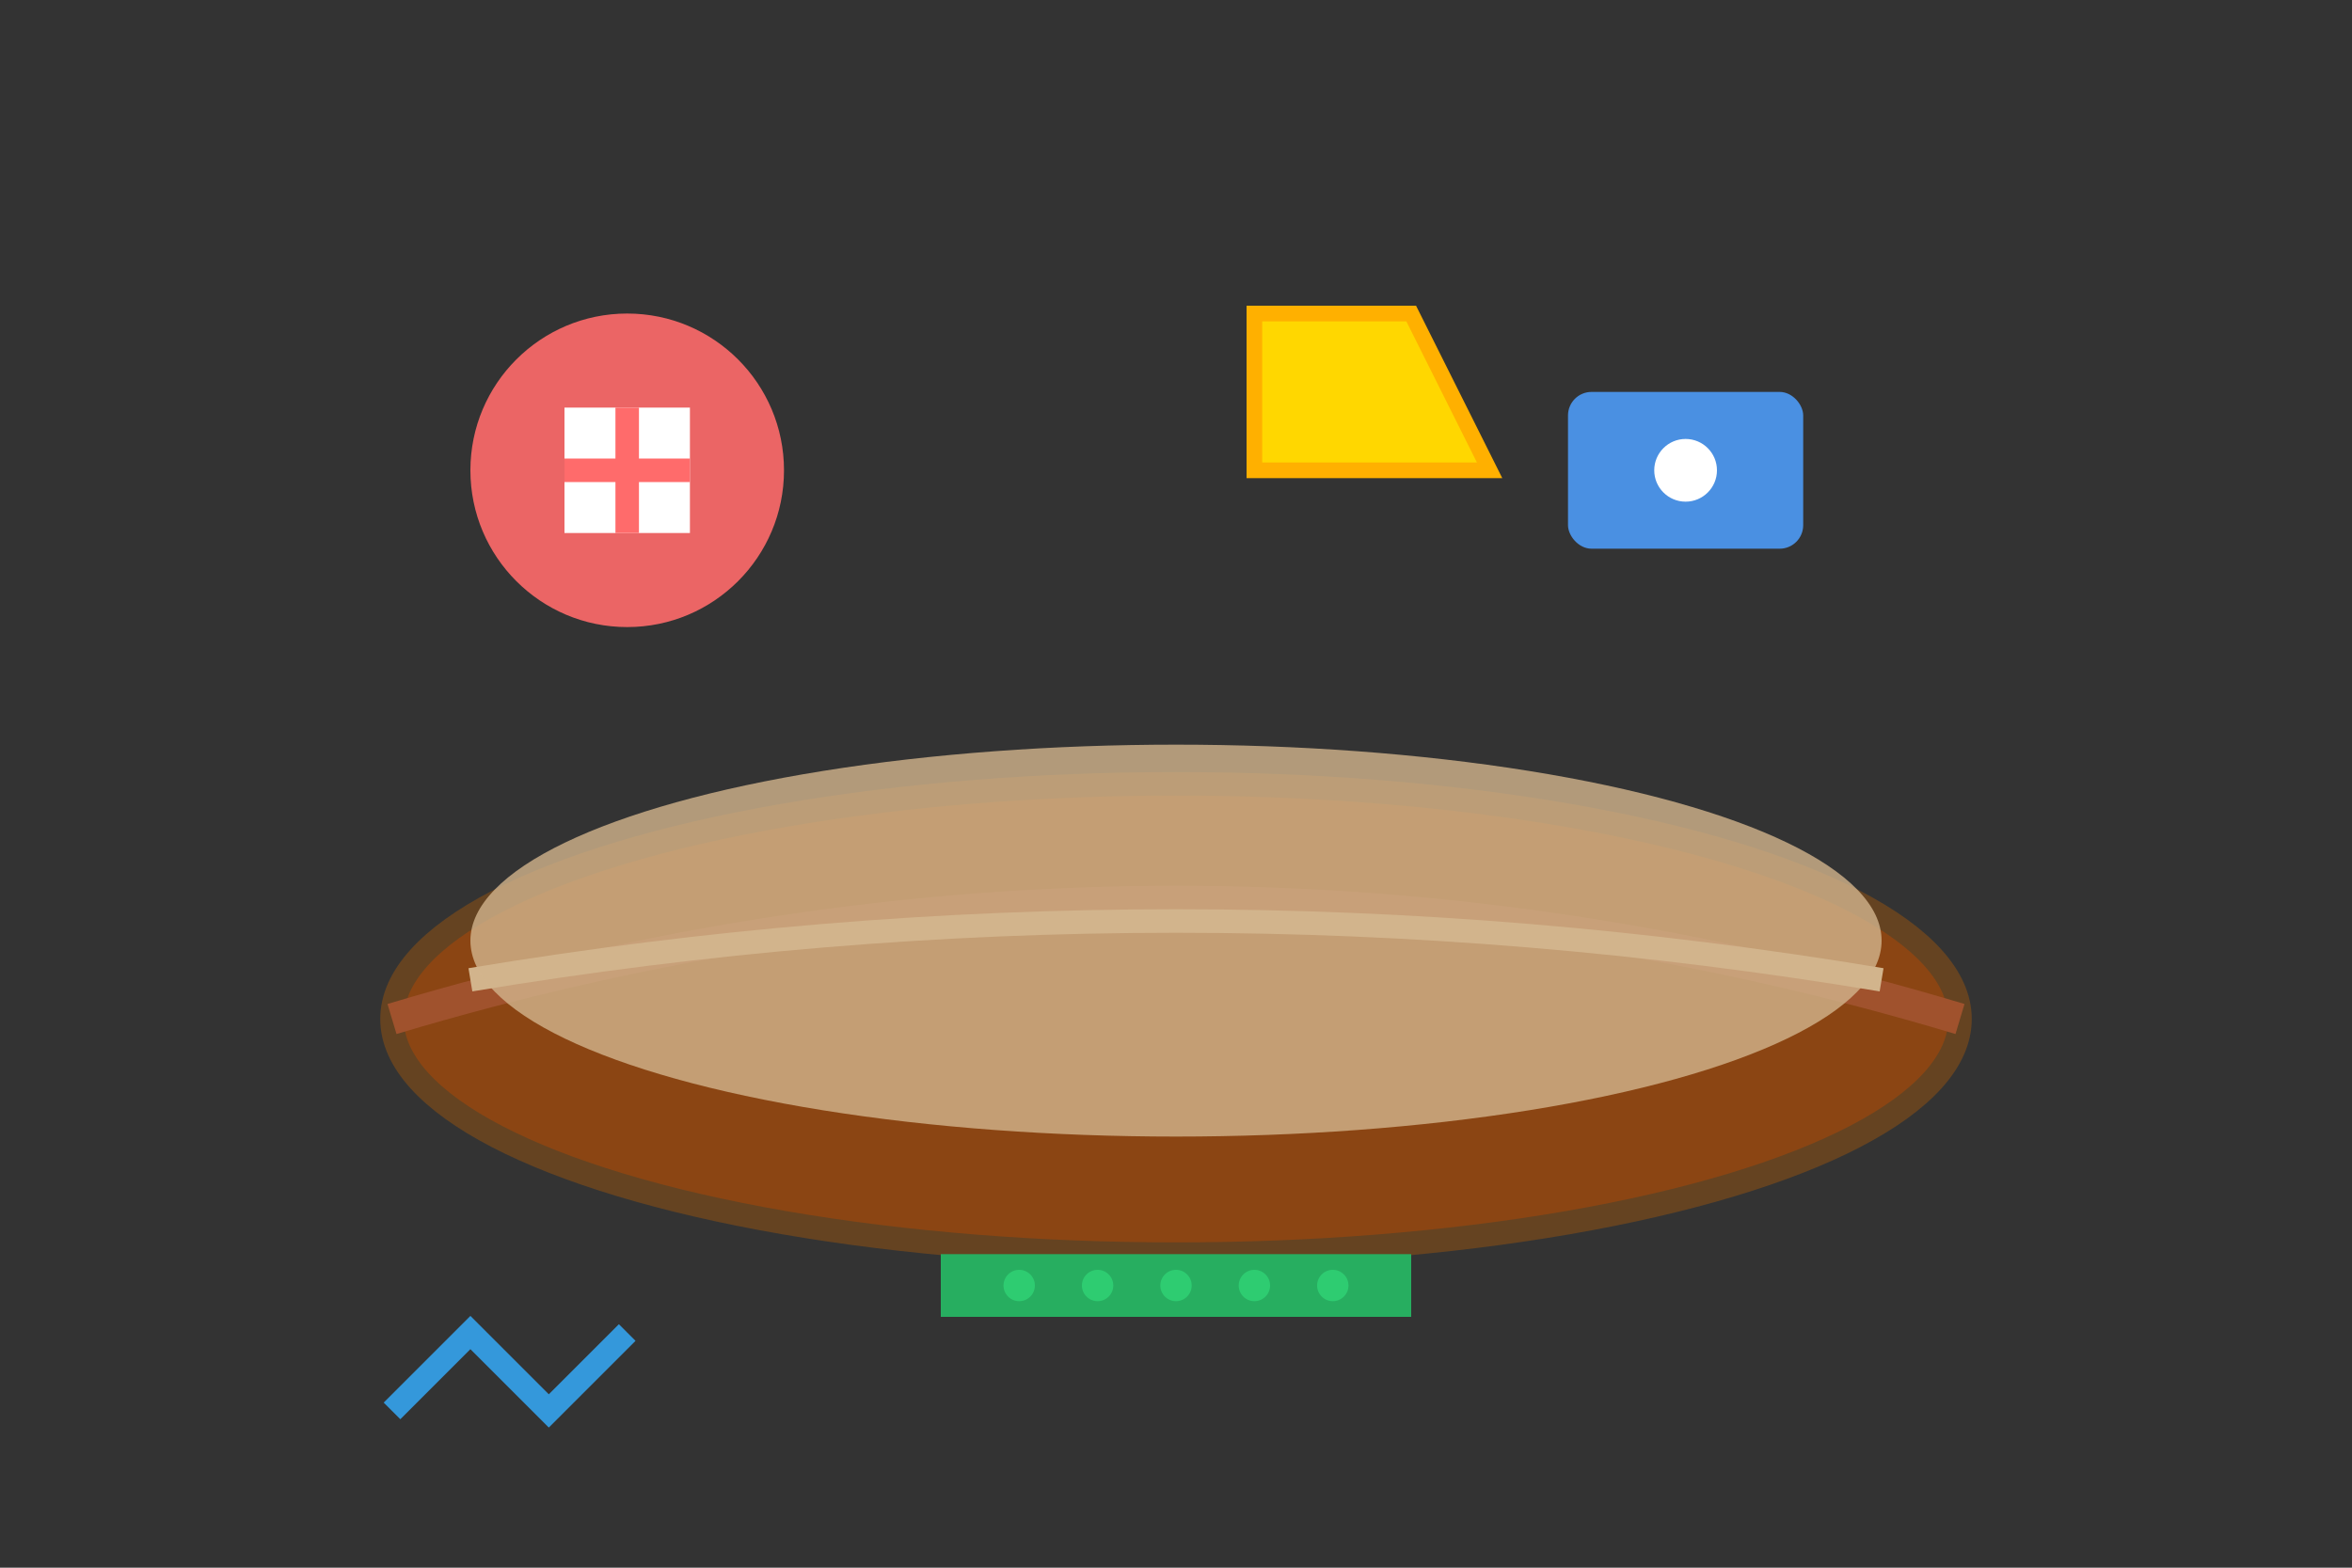 <svg width="300" height="200" viewBox="0 0 300 200" xmlns="http://www.w3.org/2000/svg">
  <rect x="0" y="0" width="300" height="200" fill="#333333" stroke="none"/>
  <ellipse cx="150" cy="130" rx="100" ry="30" fill="#8b4513" stroke="#654321" stroke-width="3"/>
  <path d="M50 130 Q150 100 250 130" fill="none" stroke="#a0522d" stroke-width="4"/>
  <path d="M60 125 Q150 110 240 125" fill="none" stroke="#d2b48c" stroke-width="3"/>
  <ellipse cx="150" cy="120" rx="90" ry="25" fill="#d2b48c" opacity="0.8"/>
  <circle cx="80" cy="60" r="20" fill="#ff6b6b" opacity="0.9"/>
  <rect x="72" y="52" width="16" height="16" fill="white"/>
  <path d="M80 52 L80 68 M72 60 L88 60" stroke="#ff6b6b" stroke-width="3"/>
  <rect x="200" y="50" width="30" height="20" rx="3" fill="#4a90e2"/>
  <circle cx="215" cy="60" r="4" fill="white"/>
  <path d="M160 40 L180 40 L190 60 L160 60 Z" fill="#ffd700" stroke="#ffb000" stroke-width="2"/>
  <rect x="120" y="160" width="60" height="8" fill="#27ae60"/>
  <circle cx="130" cy="164" r="2" fill="#2ecc71"/>
  <circle cx="140" cy="164" r="2" fill="#2ecc71"/>
  <circle cx="150" cy="164" r="2" fill="#2ecc71"/>
  <circle cx="160" cy="164" r="2" fill="#2ecc71"/>
  <circle cx="170" cy="164" r="2" fill="#2ecc71"/>
  <path d="M50 180 L60 170 L70 180 L80 170" fill="none" stroke="#3498db" stroke-width="3"/>
</svg>
